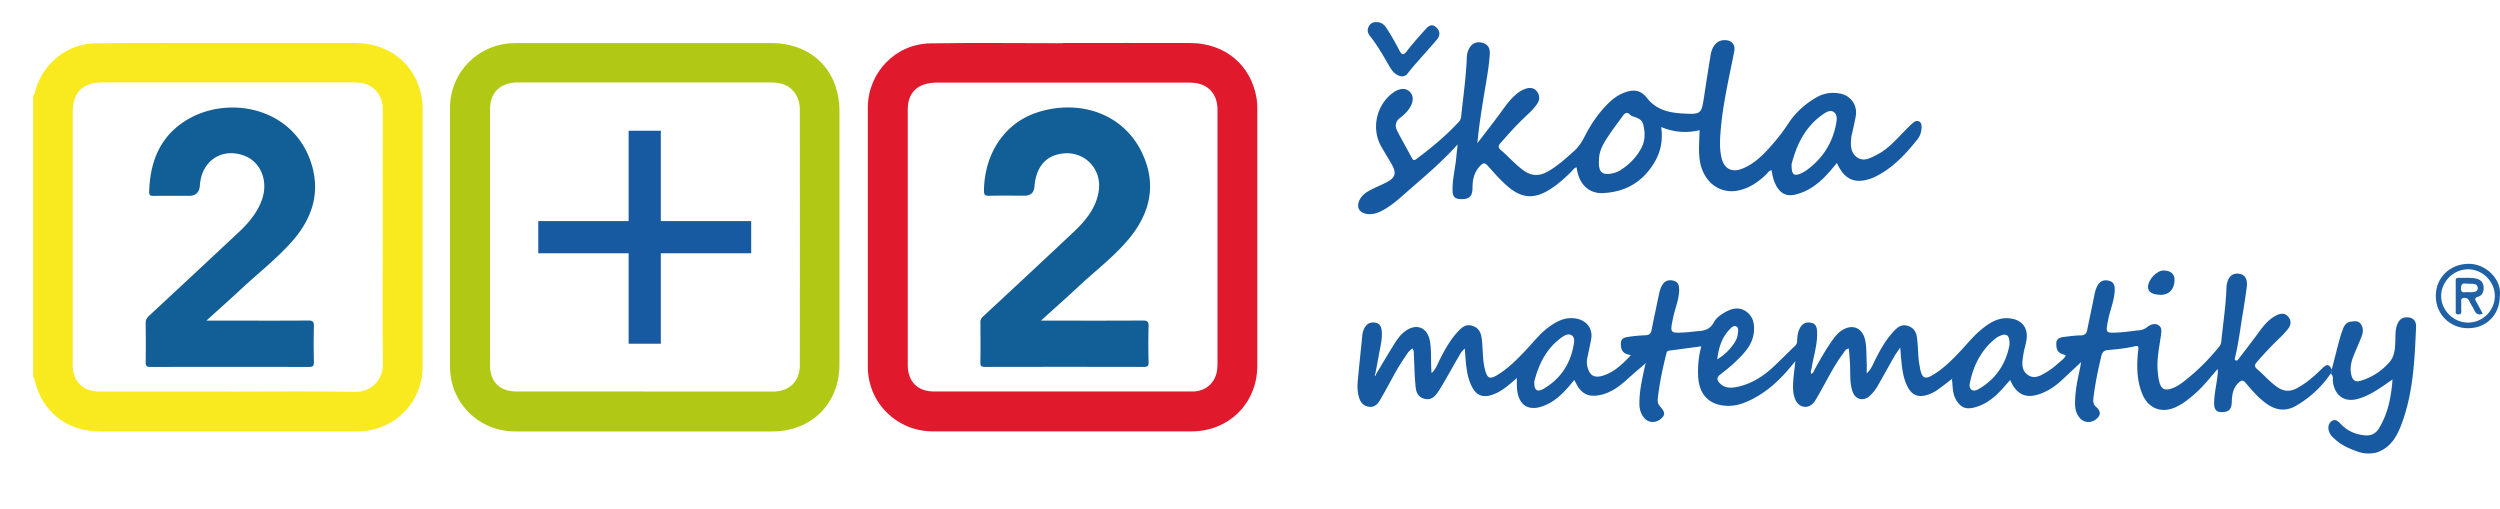 <svg xmlns="http://www.w3.org/2000/svg" width="226" height="46" fill="none"><g clip-path="url(#a)"><path fill="#F8EA1F" d="M3 8.636c.185-.11.162-.314.208-.48.688-2.43 2.872-4.213 5.398-4.24 4.152-.052 8.304-.024 12.455-.028 3.69 0 7.385-.01 11.075 0 2.95.009 5.25 1.783 5.906 4.531.111.467.167.938.167 1.423V33.09c0 3.335-2.6 5.913-5.935 5.913H9.022c-3.016 0-5.274-1.82-5.925-4.767-.014-.065-.065-.125-.097-.19zM20.618 35.4c3.82 0 7.643-.051 11.462.023 1.52.028 2.559-1.109 2.536-2.54-.06-3.756-.019-7.512-.019-11.267 0-3.903-.009-7.806.005-11.71 0-.933-.346-1.644-1.132-2.129-.503-.31-1.085-.328-1.662-.328H9.27c-1.791 0-2.697.9-2.697 2.675v22.865c0 1.492.924 2.406 2.416 2.406h11.628z"/><path fill="#185AA1" d="M213.351 40.897c-.591-.194-1.487-.522-2.097-1.044-.281-.24-.581-.467-.706-.832-.12-.36-.074-.73.235-.951.314-.227.582 0 .809.245.591.632 1.32.956 2.189 1.039.595.055.997-.171 1.288-.651.804-1.322 1.09-2.781 1.215-4.403-.435.3-.785.555-1.15.79-.601.398-1.229.744-1.921.952-1.215.365-2.111-.217-2.314-1.478-.042-.264.092-.592-.213-.785.102-.116.12-.255.111-.398.227-.877.444-1.755.679-2.628.102-.37.222-.74.36-1.095.12-.305.337-.54.679-.582.305-.032.642-.115.873.18.273.356.259.758.106 1.15-.24.615-.517 1.215-.757 1.83-.213.536-.31 1.095-.171 1.672.106.439.328.67.836.513a5.5 5.5 0 0 0 2.605-1.686c.489-.56.503-1.238.531-1.922.018-.513-.019-1.03.189-1.52.189-.439.499-.656.997-.6.522.06.702.42.689.845-.13 3.049-.254 6.097-1.386 8.99-.416 1.057-.993 1.958-2.129 2.36-.494.143-1.117.143-1.552 0z"/><path fill="#E1192D" d="M96.065 3.888c3.837 0 7.675-.01 11.517 0 3.173.009 5.537 2.004 6.022 5.053.046.291.056.587.056.878v23.248c0 3.377-2.568 5.931-5.958 5.931H84.339c-3.27 0-5.883-2.587-5.888-5.838-.005-7.802-.005-15.609 0-23.41 0-3.17 2.475-5.78 5.657-5.83 3.986-.065 7.971-.014 11.956-.014v-.018m.004 31.503h11.739c1.187 0 2.065-.776 2.222-1.954.027-.217.032-.44.032-.66V9.905c0-1.168-.586-2.014-1.598-2.318-.392-.12-.799-.12-1.205-.12h-22.43c-.204 0-.407 0-.61.027-1.385.143-2.157.993-2.157 2.38v23.141c0 1.479.896 2.375 2.37 2.375H96.07"/><path fill="#B1C914" d="M75.888 21.51v11.428c0 3.561-2.522 6.065-6.105 6.065H46.586c-3.307 0-5.907-2.582-5.907-5.876V9.772c0-3.178 2.452-5.732 5.634-5.87.203-.01.407-.01.61-.01h22.753c3.727 0 6.212 2.48 6.212 6.19zM58.274 35.395h11.629c1.445 0 2.401-.919 2.401-2.37q.015-11.568 0-23.137c0-1.136-.642-2.033-1.626-2.31-.373-.106-.761-.124-1.15-.124H47.053c-.148 0-.295-.005-.443 0-1.496.106-2.314.974-2.314 2.466v23.083c0 1.52.882 2.388 2.41 2.388H58.28z"/><path fill="#175AA1" d="M210.802 33.381c.009.143-.009.282-.111.398a9.6 9.6 0 0 1-3.126 2.9c-.915.536-1.802.425-2.642-.166-.73-.513-1.312-1.182-1.88-1.861-.295-.356-.452-.287-.743.018-.504.522-.522 1.15-.554 1.792-.023.416-.176.702-.628.772-.688.106-.97-.125-.961-.818.009-.813.212-1.603.296-2.406.018-.194.087-.389.009-.647-.328.388-.633.743-.938 1.104a11.4 11.4 0 0 1-2.027 1.866 5 5 0 0 1-.859.494c-1.261.55-2.42.093-2.956-1.169-.461-1.094-.526-2.244-.443-3.413.014-.222.037-.439.065-.66.032-.227-.009-.356-.287-.287-.808.19-1.634.277-2.461.346-.374.033-.513.2-.6.56-.296 1.251-.559 2.508-.712 3.787-.037.296 0 .568.213.762.392.351.54.698.083 1.1-.443.388-1.053.397-1.45.009-.379-.37-.499-.845-.503-1.358-.014-1.076.212-2.116.434-3.16.041-.194.074-.392.115-.614l-1.718 1.607c-.554.522-1.168.952-1.884 1.23-1.349.521-2.217.152-2.817-1.216-.337.38-.647.758-.993 1.104-.628.638-1.339 1.146-2.226 1.377-.808.212-1.284 0-1.69-.73-.328-.587-.273-1.233-.356-1.857h.074v-.05c-.023.018-.041.04-.065.06-.42.318-.84.65-1.27.96q-.45.324-.983.49c-.795.245-1.363.018-1.75-.716-.43-.818-.513-1.719-.601-2.615-.028-.268-.041-.54-.074-.96-.217.323-.378.53-.508.757-.503.878-.988 1.765-1.491 2.642a4 4 0 0 1-.739.961c-.582.536-1.316.365-1.575-.383-.282-.818-.18-1.677-.231-2.518-.028-.453-.065-.9-.102-1.358-.3.023-.369.24-.484.393-.915 1.21-1.552 2.582-2.31 3.884-.101.176-.198.356-.314.518-.489.693-1.376.61-1.722-.166-.254-.573-.236-1.188-.189-1.793.041-.512.106-1.02.18-1.704-.208.254-.319.397-.439.536-1.113 1.33-2.374 2.466-3.995 3.15-.508.217-1.039.356-1.607.356-1.635 0-2.623-.915-2.734-2.546a8.7 8.7 0 0 1 .273-2.836l-2.914.393c-.19.023-.213.152-.25.305-.328 1.284-.6 2.577-.752 3.894-.033.286-.061.568.175.827.48.53.494.766.125 1.104-.448.41-1.104.43-1.492.009-.342-.365-.48-.818-.485-1.317-.018-1.15.254-2.263.485-3.376.032-.162.097-.32.162-.374-.527.452-1.067.896-1.58 1.367-.766.702-1.565 1.349-2.618 1.57-1.044.217-1.686-.092-2.175-1.048a13 13 0 0 0-.162-.31c-.702.855-1.39 1.668-2.369 2.162-1.713.864-2.817.18-2.822-1.737v-.6c-.221.19-.378.328-.535.462-.536.452-1.095.873-1.783 1.08-.771.236-1.339.01-1.713-.697-.467-.887-.555-1.857-.624-2.831-.014-.194-.028-.388-.046-.675-.328.259-.453.545-.605.804-.559.951-1.076 1.926-1.658 2.864-.319.508-.679 1.08-1.441.854-.743-.226-.734-.905-.785-1.496-.069-.804-.078-1.617-.12-2.425-.009-.194.032-.407-.134-.61-.328.194-.499.526-.702.818-.725 1.043-1.279 2.189-1.907 3.293q-.125.214-.245.43c-.245.438-.545.822-1.117.72-.573-.102-.795-.531-.91-1.053-.097-.439-.097-.878-.056-1.316.13-1.372.278-2.744.411-4.116.024-.245.102-.467.222-.675.226-.388.573-.517.988-.43.421.084.522.435.55.795.051.707-.134 1.386-.259 2.074-.101.578-.217 1.155-.323 1.733-.051.073-.078.152-.009.23q.034-.091.069-.175c.508-.85 1.007-1.7 1.529-2.54.3-.486.605-.97 1.071-1.326 1.039-.79 2.064-.38 2.277.9.157.924.051 1.857.148 2.869.388-.379.531-.813.729-1.21.467-.924.965-1.825 1.681-2.582.333-.352.679-.666 1.252-.495.591.18.794.592.868 1.146.12.91.06 1.838.277 2.74.222.909.439 1.001 1.238.503.914-.573 1.662-1.335 2.401-2.107.697-.73 1.312-1.547 2.134-2.152.743-.545 1.51-.956 2.503-.776.933.17 1.51.905 1.344 1.852-.107.577-.236 1.15-.356 1.727a1.8 1.8 0 0 0 0 .712c.199.868.642 1.127 1.492.84.997-.337 1.713-1.043 2.447-1.824-.161-.046-.277-.065-.383-.106-.462-.18-.531-.568-.517-.998.014-.42.342-.504.646-.55a13 13 0 0 1 1.538-.148c.351-.009.527-.124.596-.485.198-1.048.429-2.087.646-3.131.065-.328.144-.647.319-.933.231-.384.568-.486.998-.389.434.102.521.416.526.795 0 .882-.36 1.681-.54 2.527-.3 1.44-.324 1.44 1.15 1.349.406-.024.808-.088 1.21-.116.563-.041 1.011-.222 1.297-.762.199-.374.545-.647.915-.869.628-.378 1.302-.605 1.976-.17.702.452.827 1.2.739 1.958-.125 1.095-.863 1.848-1.602 2.568-.448.435-.942.827-1.437 1.21-.351.269-.291.518-.037.781.435.453.984.453 1.548.337 1.348-.272 2.443-1.002 3.417-1.926.628-.596 1.233-1.215 1.861-1.81.171-.162.166-.36.176-.56.018-.41.087-.803.323-1.154.24-.36.596-.43.974-.342.351.078.476.383.494.716.074 1.16-.309 2.25-.489 3.372-.028.17-.125.337-.028.527.199-.088.231-.282.319-.435.471-.854.951-1.7 1.51-2.503.254-.365.517-.716.891-.97.961-.647 1.884-.291 2.143.836.152.67.102 1.353.143 2.032.019.291 0 .587 0 .989.425-.388.568-.822.762-1.21.49-.975 1.016-1.917 1.792-2.703.314-.314.651-.53 1.131-.388.504.148.762.48.846.98.143.891.078 1.801.263 2.683.014.074.018.148.032.217.199.901.448 1.003 1.242.513.887-.55 1.617-1.27 2.328-2.023.656-.693 1.247-1.45 1.995-2.056.799-.65 1.644-1.168 2.771-.947.808.157 1.321.721 1.311 1.562-.009.559-.217 1.08-.304 1.621-.111.702-.259 1.469.434 1.917.628.407 1.247-.032 1.787-.36.42-.254.79-.6 1.168-.924.162-.139.347-.273.439-.522-.139-.046-.268-.083-.397-.134-.439-.19-.467-.596-.457-.98.009-.355.309-.484.614-.526.526-.07 1.062-.143 1.593-.152.374-.01.522-.171.587-.504.194-.974.406-1.94.6-2.915.078-.397.148-.799.365-1.145.235-.374.577-.485 1.007-.374.424.11.521.434.512.808-.018.952-.42 1.82-.596 2.74-.23 1.187-.254 1.196.984 1.122.605-.037 1.21-.134 1.815-.19a1.33 1.33 0 0 0 .707-.277c.3-.226.665-.402 1.025-.198.369.207.286.61.24.951-.148 1.058-.379 2.102-.291 3.178.028.31.055.624.129.929.176.757.508.919 1.252.633.402-.158.748-.402 1.076-.666a19 19 0 0 0 3.126-3.108c.116-.144.148-.287.167-.453.166-1.645.424-3.284.471-4.943 0-.073.018-.147.032-.217.138-.711.517-1.025 1.122-.942.508.07.771.503.679 1.192a73 73 0 0 1-.369 2.452c-.222 1.322-.374 2.652-.698 3.954-.018.08-.046.195.07.236.129.046.198-.055.267-.143.559-.735 1.123-1.46 1.667-2.199.481-.656.952-1.32 1.695-1.709.37-.194.795-.286 1.113.097.319.384.25.79-.055 1.155a9 9 0 0 1-.674.73 32 32 0 0 0-2.092 2.203c-.217.254-.273.411.018.656.614.527 1.141 1.15 1.81 1.617.573.402 1.141.443 1.76.115.877-.462 1.602-1.108 2.3-1.797.425-.42.619-.392.859.065zm-72.098 1.114c-.033.799.263.983.836.65 1.556-.905 2.443-2.281 2.733-4.046.051-.29.074-.633-.217-.799-.277-.161-.586 0-.822.162-1.477 1.025-2.156 2.54-2.535 4.033zm42.953-3.312c.037-.897-.263-1.1-.905-.8a1.6 1.6 0 0 0-.287.162c-1.325 1.03-2.041 2.42-2.378 4.028-.046.231-.083.504.143.66.222.153.467.038.674-.083 1.603-.933 2.453-2.365 2.753-3.963zm-26.416 1.307c.411-.268.785-.555 1.099-.915.365-.42.707-.845.762-1.427.023-.236.093-.527-.152-.642-.24-.111-.443.115-.605.286-.716.748-.988 1.686-1.104 2.693z"/><path fill="#1759A1" d="M166.075 14.71c-.439.532-.831 1.007-1.279 1.437-.693.66-1.469 1.173-2.402 1.418-.868.226-1.413-.023-1.838-.808-.23-.425-.332-.887-.401-1.372-.254.041-.356.258-.508.402-.735.697-1.557 1.256-2.568 1.446-1.755.328-3.214-.929-3.441-2.892-.096-.845-.013-1.686.005-2.573a5.46 5.46 0 0 1-3.473-.286c.167 1.168-.023 2.203-.595 3.173-1.049 1.783-2.605 2.698-4.66 2.8-1.293.064-2.203-.814-2.388-2.329-.217.042-.318.226-.448.36-.679.68-1.394 1.317-2.235 1.793-1.201.683-2.235.605-3.33-.25-.757-.596-1.376-1.33-2.018-2.041-.258-.287-.406-.287-.683 0-.536.563-.697 1.21-.697 1.963 0 .803-.296 1.062-1.021 1.053-.554-.005-.771-.208-.785-.762-.028-1.017.245-2.005.337-3.012.032-.337.069-.674.12-1.173-1.418 1.58-2.909 2.831-4.373 4.106-.707.615-1.39 1.27-2.208 1.746-.466.273-.942.49-1.51.444-.813-.07-1.127-.638-.73-1.354.227-.402.601-.646.998-.85.457-.235.937-.43 1.395-.665.794-.41.923-.831.489-1.598-.314-.564-.66-1.104-.979-1.668-.9-1.607-.42-3.741 1.076-4.831.074-.056.148-.111.231-.153.439-.23.919-.3 1.284.06.36.356.328.836.097 1.284-.226.435-.573.777-.951 1.063-.476.36-.499.776-.25 1.252.43.813.882 1.612 1.316 2.425.12.222.236.17.384.06 1.38-1.021 2.692-2.12 3.86-3.381.185-.2.19-.44.213-.666.18-1.7.425-3.395.489-5.108.01-.264.056-.513.167-.749.249-.531.66-.739 1.209-.614.559.13.735.54.702 1.035-.073 1.159-.29 2.295-.48 3.44-.249 1.52-.499 3.04-.642 4.61.675-.881 1.363-1.759 2.023-2.655.416-.564.804-1.146 1.325-1.622.301-.277.624-.521 1.016-.646.402-.13.79-.093 1.044.277a.91.91 0 0 1 0 1.085c-.323.476-.748.86-1.164 1.252-.762.726-1.464 1.506-2.152 2.3-.208.24-.249.393.023.62.702.596 1.298 1.302 2.051 1.847.72.522 1.418.536 2.166.12.896-.494 1.639-1.182 2.397-1.857.438-.388.725-.845.983-1.353.55-1.09 1.238-2.088 2.106-2.956.42-.42.896-.767 1.455-.98.877-.332 1.505-.235 2.078.5.836 1.071 2.023 1.32 3.233 1.385 1.676.092 1.676.032 1.925-1.621q.276-1.829.573-3.65c.148-.9.633-1.39 1.321-1.362.619.023.937.416.817 1.02-.462 2.384-1.034 4.745-1.228 7.17-.065.79-.106 1.58.06 2.365.226 1.08.947 1.469 1.967 1.035.901-.38 1.621-1.021 2.268-1.733.655-.72 1.274-1.473 1.805-2.295.656-1.007 1.52-1.788 2.563-2.389.656-.378 1.344-.475 2.079-.355 1.011.166 1.653 1.053 1.468 2.074-.097.54-.226 1.08-.342 1.616-.014.074-.041.144-.05.218-.079.692-.116 1.418.517 1.87.6.425 1.214.056 1.764-.221.956-.48 1.662-1.27 2.397-2.024.281-.29.563-.582.868-.854.166-.148.374-.263.605-.13.203.12.198.352.194.546-.014.374-.12.739-.351 1.03-1.081 1.362-2.254 2.628-3.852 3.413-.097.051-.203.093-.304.13-1.506.554-2.48.138-3.159-1.418zm-21.53-.212c-.06 1.067.287 1.377 1.233 1.169.231-.051.458-.13.665-.26.832-.512 1.501-1.196 1.949-2.055.342-.656.333-1.376.157-2.092-.129-.522-.586-.605-.988-.762a.5.5 0 0 1-.189-.111c-.3-.333-.499-.153-.693.12-.448.628-.924 1.238-1.344 1.88-.434.66-.817 1.358-.78 2.12zm17.415.351c-.018.947.208 1.1.836.831.185-.078.365-.18.527-.3 1.464-1.067 2.364-2.49 2.678-4.277.065-.36.079-.748-.221-.97-.296-.217-.656-.019-.924.161-1.709 1.155-2.471 2.887-2.896 4.55z"/><path fill="#185AA1" d="M124.438 2.003c.527-.01.776.333.989.67.383.605.734 1.228 1.066 1.866.213.411.361.508.693.078.526-.683 1.104-1.33 1.681-1.972.249-.277.55-.536.947-.194.36.305.415.73.092 1.113-.873 1.044-1.824 2.019-2.665 3.09-.277.356-.692.287-1.048.047-.314-.213-.494-.54-.679-.86-.517-.886-1.025-1.782-1.671-2.59-.218-.269-.268-.564-.097-.874a.7.7 0 0 1 .697-.374z"/><path fill="#2060A5" d="M225.982 26.771c0 1.677-1.215 2.906-2.868 2.901-1.644 0-2.91-1.261-2.919-2.9-.009-1.664 1.265-2.902 2.946-2.925 1.566-.023 3.044 1.39 2.845 2.924zm-.448-.018c0-1.312-1.123-2.42-2.439-2.411-1.297.013-2.397 1.099-2.415 2.392-.018 1.303 1.108 2.425 2.425 2.43 1.334 0 2.429-1.086 2.429-2.411"/><path fill="#185AA1" d="M195.285 26.651c-.748-.028-1.113-.259-1.104-.716.009-.656.794-1.487 1.395-1.483.669.005 1.016.314 1.002.896-.023.832-.517 1.33-1.293 1.308z"/><path fill="#125E96" d="M18.642 28.984h2.406c2.272 0 4.54.009 6.811-.01.42 0 .531.107.518.523a62 62 0 0 0 0 3.2c.004.333-.042.476-.44.476-4.779-.014-9.563-.014-14.343 0-.351 0-.43-.101-.425-.434.019-1.178.014-2.356 0-3.533 0-.287.102-.467.305-.656q4.074-3.778 8.128-7.576c.882-.827 1.648-1.741 2.069-2.896.614-1.7-.088-3.45-1.603-4.01-2.027-.748-3.86.485-3.999 2.693q-.06.943-.984.943c-1.071 0-2.142-.01-3.214.004-.296 0-.393-.041-.383-.388.074-2.845 1.094-5.21 3.657-6.624 3.773-2.083 9.481-.887 11.024 4.162.813 2.652.004 4.97-1.787 6.99-1.4 1.574-3.067 2.868-4.6 4.3-.998.928-2.014 1.829-3.14 2.85zM94.106 28.984h.665c2.845 0 5.685.009 8.53-.01.402 0 .545.084.531.513a64 64 0 0 0 0 3.257c.009.346-.102.425-.434.425q-7.172-.015-14.344 0c-.342 0-.439-.083-.43-.425.024-1.197.014-2.393.005-3.59a.65.65 0 0 1 .222-.526c2.73-2.531 5.45-5.067 8.165-7.617 1.057-.993 1.99-2.083 2.281-3.566.462-2.342-1.58-4.148-3.865-3.432-1.127.351-1.806 1.363-1.912 2.827q-.06.85-.891.85c-1.072 0-2.143-.019-3.21.009-.406.01-.471-.12-.466-.494.041-3.234 1.782-5.959 4.6-6.966 3.666-1.307 7.91-.199 9.706 3.617 1.321 2.808.725 5.418-1.219 7.75-1.339 1.608-3.015 2.865-4.535 4.287-1.08 1.012-2.193 1.996-3.394 3.081z"/><path fill="#2060A5" d="M224.43 28.356c-.393.161-.605.013-.758-.32-.129-.28-.318-.54-.447-.821-.116-.245-.291-.32-.532-.273-.281.05-.18.282-.189.444a9 9 0 0 0 0 .77c0 .186-.069.26-.259.264-.193 0-.254-.074-.249-.258.005-.92 0-1.839 0-2.758 0-.162.023-.296.236-.287.531.024 1.066-.05 1.597.065.421.093.652.347.689.753.032.393-.093.762-.499.892-.333.106-.291.235-.157.466.203.347.383.707.577 1.063zm-1.399-1.945c.217 0 .364.018.508 0 .221-.033.457-.079.448-.374-.01-.268-.199-.37-.444-.379-.217-.01-.439 0-.656-.023-.314-.033-.392.097-.406.397-.032.564.369.346.554.384z"/><path fill="#185AA1" d="M59.738 11.819h-2.91v19.253h2.91z"/><path fill="#185AA1" d="M48.66 19.986v2.91h19.248v-2.91z"/></g><defs><clipPath id="a"><path fill="#fff" d="M0 0h226v46H0z"/></clipPath></defs></svg>
